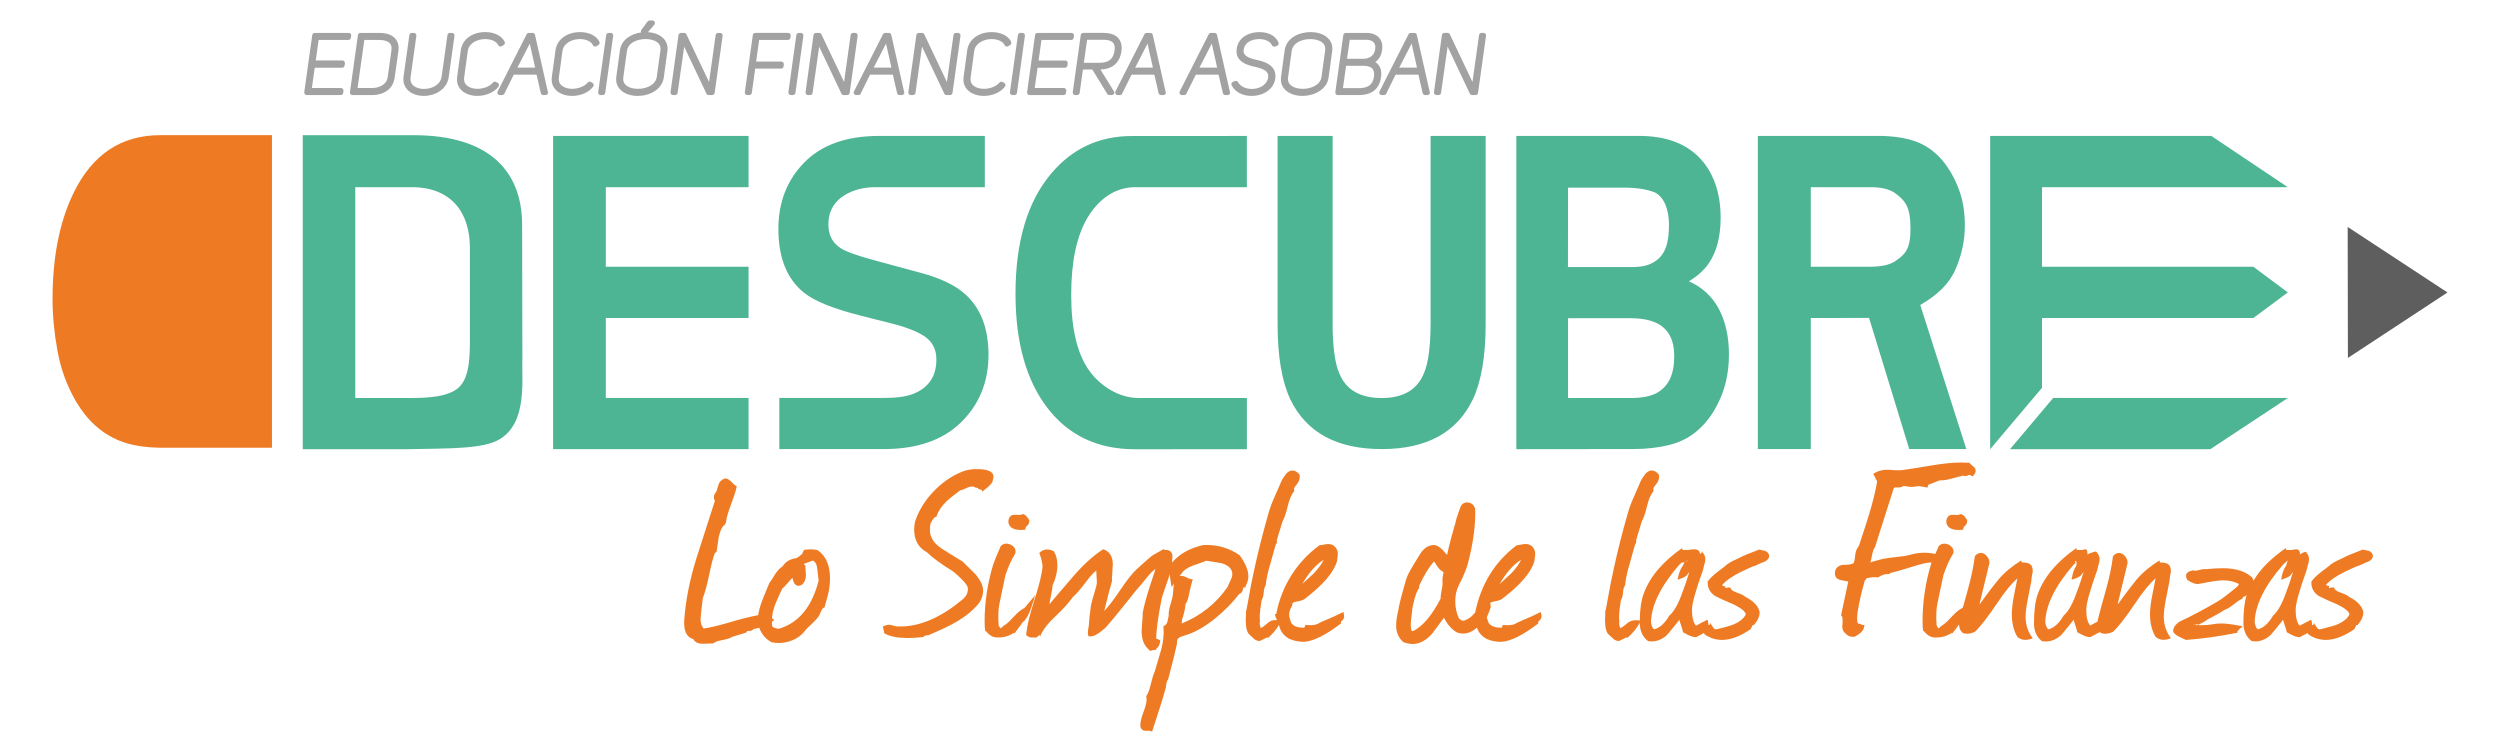 <svg xmlns="http://www.w3.org/2000/svg" width="200" height="60" viewBox="0 0 200 60"><g fill="#A2A2A2"><path d="M27.87 3.196c.098 0 .183-.07.198-.168l.028-.16c.01-.06-.007-.12-.045-.164-.037-.045-.094-.07-.153-.07H25.18c-.1 0-.186.073-.2.172l-.64 4.57c-.007.058.01.116.05.16.036.044.092.07.15.07h2.72c.1 0 .188-.078.2-.18l.017-.163c.006-.057-.012-.114-.05-.156-.038-.043-.092-.067-.15-.067H24.95l.23-1.623h2.188c.1 0 .186-.074.2-.173l.024-.176c.008-.057-.01-.116-.047-.16-.038-.044-.094-.07-.153-.07H25.26l.23-1.643h2.38zM30.376 2.633h-1.542c-.1 0-.186.074-.2.173l-.638 4.57c-.008.058.01.116.048.16s.093.07.15.07h1.545c1.025 0 1.71-.52 1.833-1.392l.3-2.13c.057-.398-.03-.742-.247-.993-.26-.3-.693-.457-1.25-.457zm-.618 4.408h-1.152l.54-3.844h1.205c.39 0 .69.097.842.274.116.133.157.322.123.56l-.298 2.13c-.09.65-.735.88-1.26.88zM36.157 2.633h-.162c-.1 0-.186.074-.2.173l-.464 3.32c-.095.68-.797.988-1.407.988-.394 0-.74-.128-.927-.34-.135-.156-.187-.356-.152-.592l.465-3.32c.007-.058-.01-.116-.05-.16-.037-.044-.093-.07-.15-.07h-.162c-.1 0-.186.075-.2.174l-.464 3.32c-.055.392.042.743.278 1.015.293.34.784.532 1.344.532.882 0 1.847-.512 1.987-1.49l.465-3.32c.008-.06-.01-.117-.048-.16-.04-.044-.095-.07-.153-.07zM39.92 6.762c-.014-.057-.05-.106-.102-.134l-.132-.07c-.085-.047-.193-.025-.254.052-.254.325-.807.496-1.22.496-.4 0-.748-.127-.933-.34-.128-.145-.178-.33-.147-.55l.292-2.14c.083-.623.765-.95 1.394-.95.486 0 .903.194 1.038.483.025.05.07.09.126.107.056.016.116.008.165-.023l.15-.096c.087-.055.118-.166.074-.258-.23-.476-.822-.772-1.543-.772-1.056 0-1.847.584-1.966 1.454l-.29 2.14c-.05.38.042.718.273.983.292.335.782.528 1.344.528.7 0 1.35-.286 1.694-.746.034-.047.047-.108.035-.165zM42.8 2.79c-.02-.092-.1-.157-.197-.157h-.293c-.075 0-.145.042-.18.11l-2.315 4.57c-.032.063-.03.138.008.197.036.06.1.096.17.096h.175c.076 0 .145-.043.18-.112l.752-1.52h1.827l.337 1.476c.02.092.102.157.196.157h.186c.11 0 .2-.09.2-.202 0-.037-.01-.073-.027-.103L42.8 2.79zm-1.407 2.62l.987-1.92.432 1.92h-1.42zM47.95 3.34c-.275-.57-.978-.772-1.543-.772-1.057 0-1.847.584-1.967 1.454l-.293 2.14c-.05.38.044.72.275.983.292.335.784.528 1.347.528.695 0 1.342-.286 1.69-.746.034-.046.048-.106.035-.163-.012-.057-.048-.107-.1-.135l-.126-.072c-.088-.048-.196-.027-.257.052-.255.325-.81.496-1.223.496-.398 0-.747-.127-.932-.34-.127-.145-.177-.33-.148-.55l.29-2.14c.086-.623.765-.95 1.394-.95.487 0 .904.194 1.04.482.022.053.068.092.123.108.056.017.114.008.164-.022l.156-.096c.09-.053.12-.166.075-.258zM48.857 2.633h-.163c-.1 0-.186.074-.2.173l-.638 4.57c-.007.058.01.116.048.16s.094.07.152.07h.16c.1 0 .186-.075.2-.174l.64-4.57c.008-.06-.01-.117-.047-.16-.04-.044-.095-.07-.153-.07zM51.838 2.573l.51-.603c.05-.06.06-.144.028-.215-.033-.07-.104-.116-.182-.116h-.225c-.064 0-.124.03-.162.08l-.497.666c-.045.06-.052.14-.02.21-.794.11-1.58.57-1.697 1.435l-.29 2.116c-.05.374.044.71.274.975.306.35.83.553 1.442.553.934 0 1.95-.506 2.083-1.47l.29-2.117c.05-.37-.044-.704-.272-.966-.277-.32-.738-.513-1.282-.547zm-.8 4.533c-.448 0-.832-.135-1.028-.36-.128-.146-.177-.33-.147-.546l.29-2.114c.097-.702.86-.956 1.487-.96.465 0 .858.133 1.052.356.127.145.173.324.142.548l-.29 2.116c-.09.66-.844.96-1.506.96zM57.612 2.633h-.16c-.1 0-.186.074-.2.173l-.528 3.754-1.81-3.813c-.032-.07-.103-.114-.18-.114h-.254c-.1 0-.186.074-.2.173l-.638 4.57c-.008.058.01.116.048.16s.094.07.15.07h.17c.1 0 .187-.075.2-.174l.525-3.7 1.778 3.757c.033.07.104.114.18.114h.28c.1 0 .185-.074.2-.173l.638-4.57c.01-.058-.007-.116-.047-.16-.037-.042-.093-.067-.15-.067zM64.07 2.633h-.16c-.102 0-.187.074-.202.173l-.637 4.57c-.007.058.01.116.05.16.037.044.093.07.15.07h.162c.1 0 .186-.075.2-.174l.64-4.57c.007-.06-.01-.117-.048-.16-.04-.044-.094-.07-.153-.07zM63.033 3.196c.1 0 .185-.074.2-.174l.022-.16c.007-.058-.01-.117-.05-.16-.037-.044-.093-.07-.15-.07h-2.63c-.102 0-.187.075-.2.174l-.64 4.57c-.01.058.01.116.046.16.04.044.095.07.152.07h.162c.1 0 .185-.075.2-.174l.272-1.943h2.072c.104 0 .19-.08.2-.183l.016-.162c.005-.056-.014-.112-.05-.154-.04-.04-.094-.065-.15-.065H60.49l.243-1.73h2.3zM68.562 2.702c-.037-.044-.093-.07-.15-.07h-.162c-.1 0-.186.075-.2.174l-.525 3.754-1.81-3.812c-.033-.07-.104-.114-.182-.114h-.253c-.1 0-.186.074-.2.173l-.637 4.57c-.007.058.01.116.05.16.037.044.092.07.15.07h.165c.1 0 .186-.075.2-.174l.526-3.7 1.78 3.758c.032.07.103.116.18.116h.28c.1 0 .185-.074.2-.173l.638-4.57c.006-.06-.01-.117-.05-.16zM71.303 2.79c-.02-.092-.102-.157-.196-.157h-.29c-.076 0-.146.042-.18.11l-2.32 4.57c-.032.063-.03.138.008.197.036.06.1.096.172.096h.176c.076 0 .145-.044.18-.112l.75-1.52h1.826l.34 1.476c.02.09.1.156.194.156h.182c.112 0 .202-.09.202-.202 0-.037-.01-.073-.028-.102L71.303 2.79zm-1.41 2.62l.99-1.922.43 1.922h-1.42zM76.638 2.633h-.16c-.1 0-.186.074-.2.173l-.526 3.754-1.81-3.813c-.033-.07-.104-.114-.18-.114h-.253c-.1 0-.186.074-.2.173l-.64 4.57c-.007.058.01.116.05.16.037.044.093.07.15.07h.168c.1 0 .186-.075.2-.174l.523-3.7 1.782 3.758c.032.07.103.115.18.115H76c.1 0 .186-.074.2-.173l.64-4.57c.006-.06-.01-.117-.05-.16-.037-.044-.093-.07-.152-.07zM80.89 3.34c-.276-.57-.978-.772-1.544-.772-1.056 0-1.847.584-1.97 1.454l-.288 2.14c-.05.38.042.72.274.984.293.335.783.527 1.346.527.698 0 1.346-.286 1.69-.746.036-.046.048-.105.036-.163-.012-.057-.048-.106-.1-.134l-.126-.07c-.087-.05-.197-.027-.258.05-.254.325-.808.496-1.225.496-.4 0-.748-.127-.933-.34-.127-.146-.176-.33-.144-.55l.292-2.14c.085-.623.765-.95 1.393-.95.488 0 .905.194 1.037.482.024.052.07.092.126.108.053.017.114.008.164-.022l.155-.096c.087-.053.12-.165.074-.258zM81.794 2.633h-.16c-.102 0-.186.074-.2.173l-.64 4.57c-.007.058.01.116.05.16.037.044.093.07.15.07h.163c.1 0 .186-.075.2-.174l.636-4.57c.007-.06-.01-.117-.05-.16-.037-.044-.09-.07-.15-.07zM85.694 3.196c.1 0 .182-.07.2-.168l.027-.16c.01-.06-.006-.12-.046-.164-.037-.045-.094-.07-.153-.07h-2.718c-.1 0-.186.073-.2.172l-.636 4.57c-.008.058.01.116.047.16.04.044.094.07.152.07h2.718c.102 0 .188-.078.2-.18l.02-.16c.007-.058-.012-.115-.05-.158-.04-.043-.094-.067-.15-.067h-2.328l.23-1.622h2.187c.1 0 .184-.073.2-.172l.024-.176c.01-.058-.008-.117-.046-.16-.038-.045-.094-.07-.152-.07h-2.132l.23-1.644h2.378zM89.716 4.097c.054-.446-.032-.8-.255-1.05-.243-.275-.644-.415-1.188-.415H86.66c-.1 0-.187.074-.2.173l-.64 4.57c-.007.058.01.116.05.16.036.044.092.07.15.07h.154c.1 0 .186-.075.2-.175l.26-1.865h.752l1.193 1.943c.035.06.1.096.17.096h.198c.11 0 .202-.09.202-.202 0-.06-.026-.114-.068-.15l-1.044-1.69c.967-.033 1.546-.537 1.678-1.465zm-1.773.926h-1.235l.26-1.84h1.34c.355 0 .603.08.737.235.12.136.16.35.12.63-.1.683-.465.975-1.222.975zM92.22 2.79c-.02-.092-.102-.157-.196-.157h-.29c-.075 0-.145.042-.18.11l-2.317 4.57c-.032.063-.028.138.008.197.036.06.102.096.17.096h.176c.077 0 .148-.043.18-.112l.754-1.52h1.824l.337 1.476c.022.092.104.157.197.157h.184c.112 0 .202-.09.202-.202 0-.037-.01-.073-.03-.103L92.222 2.79zm-1.406 2.62l.988-1.92.43 1.92h-1.418zM97.363 2.79c-.022-.092-.103-.157-.197-.157h-.29c-.076 0-.146.042-.18.11l-2.316 4.57c-.032.063-.03.138.008.197.036.06.1.096.17.096h.174c.076 0 .146-.043.18-.112l.752-1.52h1.823l.343 1.476c.02.09.1.156.195.156h.183c.11 0 .202-.09.202-.202 0-.037-.012-.073-.03-.103l-1.017-4.51zm-1.41 2.62l.99-1.922.428 1.922h-1.418zM100.77 2.568c-.978 0-1.695.502-1.825 1.276-.213 1.147.993 1.403 1.445 1.5.89.2 1.154.44 1.05.943-.17.61-.805.828-1.296.828-.502 0-.91-.202-1.096-.54-.048-.093-.158-.13-.252-.093l-.163.066c-.053.02-.092.064-.113.117-.02.053-.014.112.012.163.277.53.868.844 1.58.844.97 0 1.732-.52 1.895-1.29.07-.34.026-.638-.136-.884-.29-.445-.902-.615-1.336-.705-.518-.106-.847-.263-.978-.466-.072-.11-.09-.242-.052-.406.15-.736.987-.794 1.24-.794.382 0 .846.128 1.006.487.04.096.152.143.252.108l.16-.057c.053-.02.096-.06.117-.11.02-.052.02-.11-.002-.162-.238-.53-.772-.822-1.508-.822zM104.853 2.568c-.935 0-1.94.453-2.08 1.464l-.29 2.114c-.05.373.044.71.273.974.306.35.832.553 1.442.553.935 0 1.953-.505 2.088-1.47l.29-2.117c.05-.37-.045-.704-.273-.966-.307-.35-.835-.552-1.45-.552zm-.634 4.538c-.447 0-.833-.135-1.03-.36-.126-.145-.175-.33-.145-.545l.29-2.113c.097-.702.86-.956 1.484-.96.464 0 .856.133 1.052.356.126.145.172.324.142.55l-.29 2.113c-.09.66-.844.96-1.505.96zM110.025 4.96c.318-.223.483-.532.546-.99.056-.375-.025-.7-.232-.94-.222-.257-.58-.397-1.006-.397h-1.668c-.1 0-.187.074-.2.173l-.64 4.57c-.01.058.008.116.046.16s.094.07.15.07h1.67c1.04 0 1.64-.467 1.785-1.39.093-.582-.06-1.003-.45-1.255zm-1.31 2.092h-1.28l.252-1.79h1.353c.368 0 .622.08.76.24.118.14.157.357.113.65-.082.605-.46.9-1.198.9zm.6-3.868c.26 0 .468.076.588.214.108.126.147.302.115.525-.1.68-.655.782-.976.782h-1.278l.215-1.52h1.335zM113.346 2.79c-.022-.092-.102-.157-.196-.157h-.29c-.077 0-.146.042-.18.11l-2.318 4.57c-.032.063-.03.138.008.197.036.06.1.096.172.096h.176c.076 0 .146-.044.18-.112l.75-1.52h1.827l.338 1.476c.02.092.103.157.196.157h.185c.11 0 .2-.09.2-.202 0-.037-.01-.073-.027-.103l-1.022-4.512zm-1.408 2.62l.99-1.92.432 1.92h-1.422zM118.837 2.702c-.038-.044-.095-.07-.15-.07h-.164c-.1 0-.186.075-.2.174l-.525 3.753-1.81-3.813c-.034-.07-.103-.114-.18-.114h-.255c-.1 0-.186.074-.2.173l-.637 4.57c-.008.058.01.116.05.16.036.044.093.07.15.07h.17c.1 0 .183-.075.198-.174l.525-3.7 1.776 3.758c.033.07.104.115.183.115h.276c.1 0 .186-.074.2-.173l.638-4.57c.01-.058-.008-.116-.047-.16z"/></g><path fill="#EE7B23" d="M5.863 15.48c-1.11 2.307-1.66 5.124-1.66 8.447 0 1.312.13 2.694.395 4.14.26 1.45.754 2.795 1.476 4.04.902 1.535 2.078 2.595 3.534 3.17.854.34 1.92.52 3.21.542h8.94V10.813h-8.94c-3.135 0-5.453 1.555-6.955 4.666z"/><path fill="#4EB594" d="M114.445 25.893c0 1.675-.17 3.127-.505 3.9-.523 1.366-1.658 2.048-3.405 2.048-1.758 0-2.9-.68-3.42-2.048-.338-.77-.505-2.224-.505-3.9V10.876h-4.403v15.03c0 2.592.34 4.61 1.024 6.054 1.284 2.645 3.72 3.967 7.305 3.967 3.584 0 6.014-1.322 7.288-3.968.682-1.445 1.028-3.463 1.028-6.056v-15.03h-4.405v15.02zM135.112 22.508c.697-.43 1.225-.906 1.58-1.426.64-.927.96-2.153.96-3.683 0-1.482-.318-2.755-.952-3.815-1.053-1.733-2.845-2.666-5.373-2.71h-10.02v25.06l9.343-.01c1.05 0 2.03-.11 2.93-.337.898-.224 1.682-.644 2.344-1.256.584-.53 1.075-1.19 1.467-1.966.616-1.177.924-2.508.924-3.99 0-1.435-.27-2.657-.806-3.663-.542-1.006-1.338-1.74-2.396-2.205zm-9.67-7.496h4.51c.992 0 1.81.13 2.45.39.74.375 1.115 1.395 1.115 2.558 0 1.052-.118 2.232-1.01 2.876-.565.41-1.13.53-2.03.53h-5.04l.006-6.354zm7.135 16.404c-.5.282-1.203.425-2.102.425h-5.032v-6.384h5.1c.89.013 1.584.17 2.076.433.877.47 1.32 1.333 1.32 2.59 0 1.487-.454 2.41-1.363 2.936zM44.248 35.928h15.637v-4.094h-11.42V25.44h11.42v-4.1h-11.42v-6.365h11.42v-4.1H44.248"/><path fill="#5E5E5E" d="M187.814 18.155l.018 10.48 7.966-5.237"/><path fill="#4EB594" d="M156.44 21.547c.5-1.15.748-2.314.748-3.503 0-.985-.13-1.86-.386-2.63-.254-.768-.604-1.47-1.043-2.102-.53-.77-1.177-1.354-1.942-1.75-.764-.395-1.853-.653-3.268-.688h-9.92v25.053h4.235V25.44l4.662-.005 3.214 10.492h4.567l-3.687-11.53c1.363-.777 2.324-1.7 2.82-2.85zm-4.832-.648c-.464.308-1.135.44-2.06.44h-4.685v-6.365h4.78c.89 0 1.56.17 2.005.506.792.597 1.19 1.087 1.19 2.824 0 1.61-.408 2.048-1.23 2.595zM73.654 21.825l-3.632-.982c-1.403-.374-2.317-.702-2.75-.98-.67-.417-1.002-1.053-1.002-1.9 0-.92.337-1.638 1.016-2.155.683-.515 1.603-.834 2.743-.834h8.758v-4.1H70.31c-2.638 0-4.633.747-5.995 2.152-1.364 1.405-2.045 3.17-2.045 5.29 0 2.327.696 4.037 2.09 5.13.822.655 2.332 1.258 4.536 1.817l2.24.565c1.31.322 2.267.69 2.868 1.11.605.427.907 1.033.907 1.814 0 1.344-.614 2.262-1.846 2.755-.65.255-1.468.33-2.51.33h-8.21v4.09H70.7c2.663 0 4.73-.716 6.186-2.144 1.46-1.432 2.194-3.233 2.194-5.398 0-2.112-.618-3.727-1.852-4.838-.793-.722-1.986-1.295-3.574-1.722zM33.07 10.814h-8.85v25.124l8.33-.002c3.444-.067 6.124-.007 7.44-.806 2.233-1.358 1.73-4.772 1.8-6.496 0 0-.02-9.304-.02-10.64.002-4.098-2.404-7.18-8.7-7.18zm4.522 16.114c0 1.484 0 3.132-.81 3.99-.81.856-2.662.92-3.85.92h-4.51V14.974h4.51c3.21 0 4.66 2.078 4.66 4.842v7.11zM84.135 13.835c-1.93 2.26-2.895 5.484-2.895 9.665 0 3.865.848 6.908 2.546 9.125 1.698 2.21 4.03 3.315 7 3.315 2.395 0 8.965-.004 8.965-.004v-4.098h-8.695c-1.454 0-2.997-.886-3.943-2.223-.944-1.338-1.417-3.347-1.417-6.034 0-2.683.45-4.758 1.342-6.228.898-1.466 2.213-2.376 3.762-2.376h8.95v-4.1s-5.734.005-9.204.005c-2.593 0-4.732.986-6.41 2.955zM163.362 31.023V25.44h16.908l2.756-2.046-2.756-2.054h-16.908v-6.365h19.664l-6.12-4.1h-17.693v25.062"/><path fill="#4EB594" d="M160.798 35.937h16.024l6.21-4.1h-18.778"/><g fill="#EE7B23"><path d="M65.45 44.038l-.034-.017c-.236-.076-.54-.095-1.013-.047l-.055.005-.033.045c-.082.11-.126.203-.134.282-.356.332-.514.362-.57.367l-.026-.005-.025.006c-.43.09-.753.307-.96.642-.21.126-.412.34-.605.64-.18.315-.334.55-.446.683l-.218.525c-.154.388-.278.697-.374.93-.152.402-.244.768-.308 1.123-.628.112-1.408.308-2.366.595-.84.248-1.508.404-1.99.467-.204-.217-.28-.55-.23-.99.066-.657.127-1.183.166-1.452.168-.416.336-1.032.5-1.832.173-.834.316-1.39.45-1.743l.145-.12.178-1.19c.108-.464.24-.772.398-.903l.1-.08v-.017c0-.065.108-.153.084-.245.048-.333.19-.79.4-1.357.23-.613.377-1.058.437-1.36l.02-.082-.07-.046c-.114-.075-.148-.104-.15-.104l-.023-.033c-.384-.405-.56-.452-.66-.452l-.037.005c-.27.082-.45.254-.52.494-.093.295-.146.466-.168.545-.137.16-.207.32-.207.476 0 .1.03.186.09.256-.66 2.048-1.153 3.59-1.485 4.624-.524 1.694-.85 3.32-.965 4.833-.077.925.164 1.47.716 1.625.1.18.307.368.743.368.262 0 .536-.008.815-.023l.04-.003.03-.024c.088-.07.28-.17.71-.247.373-.07.634-.155.795-.262.853-.25 1.015-.307 1.063-.325l.043-.018.02-.042c.038-.075.073-.08.065-.082l.268-.002c.063-.014.152-.053.235-.156.135-.01.287-.05.447-.1.207.546.542.938 1.003 1.164l.033.01c.18.034.365.05.552.05.06 0 .118 0 .183-.005.88-.09 1.556-.468 1.994-1.102.48-.437.8-.764.964-.986.024-.023.064-.062.226-.457.06-.146.135-.24.22-.28l.052-.025.016-.054c.214-.74.33-1.208.363-1.475.04-.278.058-.538.058-.79 0-1.03-.32-1.777-.95-2.222zm-3.688 5.43c.018-.29.07-.584.177-.89.012-.065.1-.338.634-1.476.11-.09.285-.272.52-.547.128-.157.23-.258.31-.324.046.266.16.633.47.633l.044-.003c.084-.016.173-.05.257-.1l.025-.02c.184-.187.277-.43.277-.73-.017-.308-.032-.54-.044-.704l-.003-.04-.13-.154.743-.27c.18.103.287.28.324.536.04.314.084.67.125 1.065-.526 2.094-1.597 3.392-3.185 3.857-.258-.023-.438-.088-.523-.187-.02-.12-.026-.25-.03-.385.015-.01.028-.015.043-.024l.158-.096-.193-.14zM74.836 41.356l.068-.014.024-.065c.15-.414.414-.803.78-1.155.188-.187.567-.493 1.1-.888.13-.023.306-.09.538-.203.273-.132.437-.102.525-.102.055 0 .106.072.154.072h.002c.22 0 .36.257.503.162l.052.17.147-.124c.354-.262.573-.483.667-.662l.015-.062c0-.023.014-.084.03-.15.024-.088.037-.155.037-.2 0-.605-1.015-.605-1.348-.605-.435 0-.826.067-1.16.204-.863.356-1.638.895-2.304 1.602-.675.707-1.166 1.508-1.463 2.394-.047.217-.07.425-.07.62 0 .854.34 1.47 1.013 1.825.47.454 1.184.978 2.11 1.546.863.72 1.108 1.09 1.16 1.26.066.375-.083.708-.457 1.016-1.703 1.405-3.35 2.118-4.895 2.118l-.244-.003c-.08.01-.188-.005-.323-.05-.17-.057-.29-.083-.376-.083-.116 0-.246.032-.398.1l-.094.04.12.55.05.027c.43.23 1.046.346 1.83.346.325 0 .708-.022 1.17-.07l.037-.003.03-.023c.12-.096.242-.133.365-.125l.033.003.03-.013c1.02-.437 1.76-.792 2.2-1.056.798-.46 1.428-.985 1.88-1.575.184-.313.277-.62.277-.915 0-.395-.2-.834-.605-1.315-.044-.042-.378-.375-1.027-1.02-.91-.55-1.44-.88-1.72-1.07-.61-.41-.906-.892-.906-1.468 0-.162.02-.344.053-.513.22-.456.355-.516.39-.524zM81.655 42.396c.083 0 .173-.004.27-.012l.09-.008.02-.088c.026-.106.046-.146.04-.147l.08-.054c.142-.143.206-.294.19-.45l-.02-.053c-.152-.25-.29-.39-.435-.444l-.043-.017-.043.016c-.103.036-.184.056-.235.056-.313-.013-.464-.018-.577.008-.147.056-.323.196-.322.567.035.287.234.626.985.626zM82.818 47.618l-.872 1.028c-.243.112-.52.34-.824.673-.3.326-.526.54-.688.65-.046.02-.118.065-.268.204-.06.057-.1.085-.123.1-.092-.12-.132-.198-.15-.24-.054-.705-.03-1.298.067-1.76l.474-2.258c.236-.693.475-1.228.728-1.63.057-.08.086-.17.086-.268 0-.173-.08-.32-.245-.454-.326-.24-.717-.23-.934.02l-.02.03c-.328.744-.522 1.22-.595 1.458-.454 1.49-.685 3.024-.685 4.557 0 .257.016.527.047.802l.004.033.02-.122c.348.46.664.557.97.557h.037c.29 0 .708-.02 1.28-.372l.034.043c.322-.43.523-.68.65-.89.295-.206.56-.704.833-1.603l.175-.56zm-2.972 3.552v.004-.004z"/><path d="M99.184 44.438l-.03-.03c-.785-.54-1.673-.812-2.64-.812-.078 0-.155.002-.255.008-1.11.25-1.94.734-2.503 1.412.03-.256.05-.507.03-.733l-.005.072c-.13-.378-.398-.355-.6-.355h-.033l-.03-.085c-.49.284-.816.436-1 .576-.118.102-.48.405-1.162 1.025-.342.312-.808.893-1.383 1.755-.478.712-.884 1.238-1.234 1.61.257-1.067.46-1.845.616-2.365l.007-.025-.002-.025c-.013-.153-.006-.37.023-.634.027-.352.042-.577.042-.683 0-.61-.24-1.01-.712-1.19l-.06-.024-.053.037c-.795.53-1.59 1.26-2.363 2.164-.848.98-1.456 1.69-1.88 2.204.014-.162.047-.354.1-.576.09-.412.138-.71.142-.907.26-.575.393-1.122.393-1.623 0-.46-.095-.836-.282-1.117l-.02-.03-.033-.015c-.41-.182-.768-.144-1.05.105l-.066.058.032.08c.127.33.206.672.233.995-.044.577-.263 1.48-.65 2.683-.367 1.13-.588 2.05-.66 2.735l-.007.072.06.057c.122.087.256.146.398.146h.328c.05 0 .09-.03.245-.18.01-.01.02-.024.026-.03l.063.107.103-.213c.208-.42.588-.887 1.128-1.386.622-.588 1.087-1.104 1.386-1.535.244-.202.583-.592 1.035-1.19.32-.433.602-.748.843-.94.002.047.003.095.003.142 0 .062.004.19.02.38.014.187.024.336.024.44-.018.193-.052.354-.106.497-.213.706-.332 1.142-.376 1.378-.103.774-.15 1.23-.15 1.435 0 .066-.05.345-.065.437-.034.195-.033.35.003.474l.02.074.078.014c.268.047.647-.138 1.147-.572.132-.102.374-.37.785-.872.774-.946 1.385-1.704 1.81-2.244.197-.212.484-.554.902-1.078.173-.228.385-.435.63-.615.004 0 .006-.002.01-.003-.115.37-.276.863-.478 1.46-.253.798-.435 1.472-.544 2.03 0 .18-.014.437-.04.74-.03.32-.046.584-.046.767 0 .632.19 1.118.568 1.447l.057.05.07.06c.364-.14.428-.074.415-.074h.038l.03-.11c.164-.107.26-.315.297-.544l.015-.118-.09-.05c-.092-.04-.166-.072-.232-.087-.01-.585.13-1.637.418-3.127.018-.117.134-.52.584-1.774.03-.093.04-.174.064-.264.024.182.057.412.107.724l.05.317.178-.268c.005-.01.01-.018.017-.025-.012.057-.02.117-.026.18-.067.725-.067.764-.066.764-.017.127-.087.406-.192.76-.106.34-.152.627-.138.88-.042.172-.077.334-.104.48-.05.167-.125.27-.233.31l-.086.034.008.093c.044.577-.02 1.188-.19 1.81l-.515 1.75c-.092.173-.196.504-.318 1.014-.097.42-.208.72-.33.897l-.03.042.01.05c.013.08.02.16.02.24 0 .212-.085.547-.252.994-.182.47-.266.852-.25 1.132l.006.033c.095.283.275.327.424.324.275 0 .36.007.388.012l.12.063.047-.14c.5-1.503.852-2.638 1.052-3.392.053-.468.13-.593.162-.625l.023-.023.008-.03c.33-1.23.565-2.18.702-2.823l.004-.02v-.02c-.033-.284.078-.392.167-.45.07-.05.25-.12.527-.203.72-.21 1.52-.667 2.382-1.356.77-.638 1.39-1.27 1.895-1.933.17-.055.237-.168.265-.257.03-.093.052-.146.072-.27.005-.028.007.002.075.002h.073l.036-.11c.143-.253.214-.54.214-.803 0-.45-.222-1.006-.68-1.65zm-3.732.802c.716-.243.96-.337 1.054-.382.39.057.792.123 1.188.188.6.174.892.47.892.904 0 .125-.054.297-.162.512-.118.24-.178.38-.2.466-.917 1.34-2.158 2.333-3.69 2.954.02-.12.027-.218.022-.288.18-.535.272-.948.28-1.26.136-.17.235-.466.304-.89.12-.53.197-.84.237-.947l.05-.133-.138-.033c-.137-.03-.207-.06-.23-.072-.294-.167-.522-.224-.7-.175.16-.174.217-.257.242-.308.163-.206.45-.386.85-.535zM107.465 48.956l-.14.072c-.916.468-1.554.66-1.934.894-.39.153-.697.078-.913.078h-.042l-.088.22c-.486-.01-.83-.083-1.05-.382-.133-.37-.16-.492-.162-.572-.024-.25.052-.506.227-.8l.02-.025-.002-.033c-.01-.11.014-.217.225-.256.41-.073.663-.15.775-.24 1.475-1.135 2.317-2.113 2.582-3.02.013-.176.034-.35.066-.553 0-.268-.092-.483-.274-.64-.18-.154-.418-.21-.682-.158-.28.042-.452.072-.508.085l-.047.022c-1.752 1.31-2.965 3.15-3.42 5.47l-.097.015v.018c0 .168.125.317.144.457-.242-.008-.4.02-.54.1-.058.025-.132.092-.446.347-.11.094-.206.158-.303.19-.104-.298-.084-.45-.064-.518l.013-.03-.006-.033c-.038-.16-.044-.575.13-1.648.088-.126.144-.33.17-.62.024-.323.09-.47.14-.535l.02-.028.005-.036c.038-.443.152-.986.34-1.613.29-1.026.42-1.48.453-1.61.113-.13.114-.256.084-.352.213-.704.37-1.214.458-1.504.137-.227.277-.64.43-1.26.12-.51.282-.89.477-1.13l.04-.05-.017-.062c-.032-.116.016-.24.148-.384.24-.274.34-.553.292-.828l-.006-.033-.02-.027c-.358-.42-.77-.384-1.07-.015-.23.304-.37.545-.424.715-.02.032-.102.222-.443 1.013-.242.53-.416.994-.53 1.417-.452 1.583-.836 3.1-1.14 4.507-.157.688-.32 1.532-.502 2.583-.1.597-.14.686-.14.69l-.012.043c-.015.27-.023.518-.023.73 0 .465.062.8.197 1.03.04.057.207.22.517.496.136.084.262.126.374.126.075 0 .18-.08.346-.148.147-.063.236-.128.285-.128h.048l.035.02c.344-.306.62-.634.86-1.024.03.125.06.25.1.336.13.317.368.58.723.775.364.153.74.235 1.115.235h.104c.73-.062 1.666-.528 2.862-1.424l.06-.044-.012-.074c-.01-.07.01-.082.052-.112l.062-.063c.096-.092.146-.205.146-.326 0-.054-.01-.115-.026-.187l-.04-.157zm-3.28-2.238c.49-.867 1.056-1.512 1.683-1.92.004.002.008.006.012.01-.136.3-.395.656-.765 1.052l-.41.377c-.177.16-.353.325-.52.48zM123.256 48.958l-.138.07c-.906.462-1.545.655-1.932.894-.39.153-.697.078-.916.078h-.042l-.087.22c-.484-.01-.83-.083-1.05-.383-.093-.26-.13-.37-.148-.465v.018c.12-.284.27-.645.31-.79l.005-.03c0-.103-.016-.214-.04-.33.034-.04.086-.072.18-.09.615-.11.738-.21.775-.242 1.478-1.135 2.32-2.114 2.58-3.017.014-.17.036-.348.066-.555 0-.27-.092-.484-.272-.642-.183-.153-.42-.21-.68-.157-.28.043-.45.073-.51.086l-.048.022c-1.722 1.29-2.827 3.09-3.294 5.347l-.13.154c-.198.213-.396.357-.607.44-.223.14-.412.048-.565-.126-.193-.404-.292-.862-.292-1.36 0-.487.098-.923.29-1.297.35-.673.587-1.238.71-1.68.438-1.663.638-3.148.593-4.416l-.008-.04c-.117-.31-.346-.474-.66-.474-.208 0-.375.105-.49.32-.36.965-.397 1.173-.4 1.24-.32 1.083-.55 1.97-.69 2.644l-.006-.01c-.426-.528-.765-.786-1.037-.786-.44 0-.815.24-1.113.715l-.546.897c-.31.498-.506.89-.58 1.164-.362 1.235-.577 2.087-.635 2.518-.106.43-.158.803-.158 1.145 0 .542.19.984.564 1.317l.04.023c.25.09.492.137.72.137.55 0 1.074-.278 1.566-.836.308-.425.62-.848.94-1.27.254.536.596.93 1.033 1.182.53.198 1.04.085 1.568-.35l.037-.034c.016.047.03.096.048.136.125.317.364.575.722.77.36.154.736.232 1.114.232.032 0 .064 0 .103-.002.734-.062 1.67-.528 2.862-1.425l.057-.043-.01-.072c-.008-.073.016-.088.054-.115l.063-.063c.097-.092.148-.205.148-.327 0-.06-.008-.123-.025-.19l-.04-.15zm-3.282-2.237c.49-.866 1.056-1.512 1.687-1.924.005.004.01.007.012.01-.134.302-.393.657-.765 1.054l-.933.86zm-4.57-.187c0 .246-.012.342-.02.38-.102.532-.143.826-.135.98-.7 1.347-1.44 2.217-2.196 2.59-.096-.004-.13-.02-.135-.02-.04-.158-.06-.326-.06-.513 0-.112.04-.54.148-1.393.21-.985.386-1.346.495-1.476l.025-.028.024-.236c.373-.8.764-1.436 1.162-1.898.05.045.096.106.14.186l.11.172c.146.23.323.396.526.49-.108.494-.105.674-.085.767zM141.196 44.066l-.032-.007c-.018-.004-.07-.016-.16-.034l-.277-.06-.034.014c-.793.3-1.306.516-1.516.635-.455.2-.776.37-1 .528-.093.095-.358.304-.793.623-.348.273-.592.51-.746.728l-.02.03-.003.037c-.018.466.178.84.594 1.12.48.24.83.4 1.1.507 1.026.424 1.31.75 1.358.958-.166.335-.482.597-.968.802-.13.06-.47.174-1.332.386-.136.03-.23-.002-.307-.124-.102-.153-.183-.276-.246-.374-.003-.056-.005.106-.016.048l-.02.116h-.105c-.005 0-.014-.215-.02-.215l-.045-.194-.117.028c-.05.035-.075.042-.112.077-.067.033-.148.06-.25.117-.258.147-.387.208-.452.238-.212-.235-.32-.66-.32-1.254 0-.508.293-1.568.873-3.168.013-.073.048-.217.102-.42.062-.18.095-.333.095-.456 0-.205-.074-.39-.226-.567l-.054-.064.11.028c-.203.072-.256.15-.256.25v-.04c0-.625-.774-.358-1.01-.358h-.388l-.032-.157c-1.53 1.077-2.567 2.25-3.082 3.665-.193.51-.294 1.208-.308 2.148l-.064-.028c-.313-.03-.553-.005-.72.09-.05.02-.143.073-.465.34-.114.095-.22.155-.318.187-.103-.3-.09-.452-.068-.517l.01-.034-.01-.034c-.055-.223-.013-.777.126-1.646.095-.13.15-.333.17-.622.023-.318.09-.466.143-.533l.022-.03.004-.036c.04-.457.153-1 .34-1.613.264-.938.413-1.475.45-1.61.115-.13.115-.256.086-.35l.453-1.505c.137-.225.278-.637.432-1.26.126-.517.286-.896.48-1.13l.04-.05-.018-.063c-.032-.115.016-.24.147-.385.25-.283.344-.554.292-.83l-.027-.057c-.36-.422-.768-.383-1.068-.015-.23.312-.374.552-.428.72-.012.022-.09.2-.236.538l-.203.47c-.235.516-.414.992-.53 1.417-.45 1.564-.83 3.08-1.137 4.506-.148.64-.31 1.46-.505 2.584-.1.583-.137.677-.14.686l-.015.05c-.014.277-.02.52-.02.73 0 .464.06.798.193 1.027.016.024.053.08.52.498.135.084.26.127.37.127.078 0 .188-.082.346-.148.148-.064.24-.13.29-.13h.05l.034.02c.393-.35.71-.728.972-1.198.006.62.22 1.114.634 1.438l.026.027.032.008c.087.013.173.02.26.02.418 0 .82-.16 1.203-.488.09-.088.356-.417.947-1.148l.017-.03c.012-.025.026-.053.043-.08.026.112.066.24.12.382.122.334.156.496.166.563l.01.06.05.03c.452.268.778.382.993.367l.05-.016c.25-.14.436-.24.593-.32l.012.047.01.043.037.026c.352.26.763.407 1.224.438.05.003.1.004.148.004.688 0 1.45-.28 2.285-.85.04-.042.085-.163.125-.236.022-.036.04-.108.048-.108h.06l.036.015c.31-.37.466-.7.463-1.06-.112-.482-.503-.882-1.16-1.218-.11-.112-.32-.21-.64-.318-.366-.118-.476-.265-.51-.324L138.43 47h-.23c-.03 0-.06.04-.09.046-.027-.014-.052-.003-.073-.008-.01-.004-.015.002-.018 0l.024-.11-.23-.06c-.01-.014-.02-.023-.034-.032.02-.035.03-.06.036-.082.308-.343.795-.675 1.487-1.015.765-.365.917-.42.932-.426l.035-.005c.1-.03.232-.086.463-.195.195-.093.34-.152.456-.187.234-.127.35-.27.348-.45-.02-.196-.136-.334-.342-.412zm-7.64 5.178l-.026.03c-.34.583-.735.942-1.18 1.07-.167-.062-.24-.35-.27-.565.026-1.36.788-2.907 2.258-4.592.115-.116.172-.162.198-.18l.173-.025c.056-.07.29-.124.29-.167v.022c0 .052-.15.067-.15.067l-.09.048c-.045.15-.12.28-.12.287-.168.22-.31.53-.388.928l-.05.21.2-.067c.34-.112.52-.224.59-.357.058-.072.11-.14.16-.207-.247.795-.427 1.326-.54 1.588-.315.923-.67 1.565-1.057 1.91zM157.373 41.634l-.017-.05c-.147-.245-.29-.39-.433-.444l-.043-.016-.044.016c-.104.037-.186.057-.236.057-.148-.006-.267-.01-.355-.01-.128 0-.175.007-.22.018-.145.054-.32.194-.32.566.033.287.23.627.98.627.083 0 .173-.004.27-.012l.087-.008.022-.085c.03-.113.05-.15.046-.15h-.002l.075-.055c.145-.146.21-.298.19-.453z"/><path d="M162.05 49.316c0-.345.06-.814.175-1.397.086-.464.18-.937.285-1.444 0-.067.01-.202.05-.46.04-.233.06-.207.06-.313 0-.58-.293-.703-.847-.703h-.036l-.03-.167c-.636.4-1.256.858-1.844 1.547-.217.263-.69.854-1.438 1.892-.022.023-.043.024-.063.047l.782-3.226c.038-.18-.02-.378-.165-.563-.184-.24-.375-.294-.504-.294-.186 0-.344.08-.47.244l-.02.027-.005.034c-.083.708-.254 1.53-.52 2.514-.146.52-.29 1.042-.422 1.525l-.057.066c-.244.112-.515.333-.825.674-.287.316-.52.535-.687.65-.06.025-.133.082-.265.203-.064.06-.105.086-.128.1-.103-.134-.137-.21-.144-.222-.058-.707-.037-1.306.062-1.777l.477-2.257c.228-.67.474-1.222.72-1.625.063-.08.095-.17.095-.27 0-.17-.08-.317-.245-.454-.312-.236-.714-.23-.935.017l-.02.032c-.1.227-.185.423-.26.604-.642-.152-1.317-.14-2.04.07-.257.073-.676.138-1.246.193-.58.06-1.01.137-1.308.237-.068-.004-.196.067-.42.107-.076.01-.14.073-.19.073h-.005c.043 0 .095-.382.154-.625.054-.27.13-.493.23-.61l1.493-4.686c.062-.084.122-.09.162-.09.017 0 .034.01.077.01h.13c.168 0 .307-.047.413-.12.214-.006.523.138.944.046.422-.092.746.074.97.074h.026l.024-.205c.48-.172.826-.36 1.034-.374.244.03.57-.055.96-.16.275-.07.648-.184.83-.213.087.062.185.028.292.028.037 0 .075-.075.092-.075h.132c.06 0 .1.058.142.068l.068.044.05-.035c.142-.138.214-.277.214-.43 0-.135-.074-.25-.22-.355-.197-.164-.232-.204-.234-.206l-.032-.057-.066-.006c-.186-.014-.39-.02-.64-.02-.627 0-1.384.074-2.252.22-1.293.215-2.026.334-2.215.352-.217.053-.61.06-1.14.02-.513-.05-.944.04-1.297.256l-.1.062.315.59c-.112.696-.315 1.536-.62 2.566-.158.53-.443 1.41-.846 2.613-.167.196-.266.448-.295.753-.03.37-.083.543-.124.622-.156.09-.456.136-.916.14-.396.088-.597.336-.58.72.016.185.113.42.495.497.19.04.383.076.575.104l-.563 2.64-.016.067.048.048c.05.05.074.146.074.28l.002.266c-.066.38-.002.654.177.804.185.215.396.324.63.324.06 0 .122-.008.184-.02l.035-.016c.47-.284.714-.472.728-1.012v.1h-.127c-.146 0-.278-.18-.383-.09-.002 0-.014-.11-.058-.105-.016-.102-.022-.267-.022-.386 0-.47.2-1.48.598-2.942l.176-.22c.386-.082.652-.106.845-.065l.052.007.044-.03c.25-.165.498-.247.76-.247l.077.002.147-.094c1.435-.346 2.514-.83 3.234-.83h.003c-.006 0-.016.1-.02.116-.453 1.495-.683 3.057-.683 4.585 0 .264.016.548.046.817l.004.04.02-.117c.348.46.663.56.965.56h.036c.294 0 .712-.02 1.28-.372l.033.043c.24-.317.406-.518.537-.718.004.28.096.52.29.67l.04.03c.285.09.55.06.896-.086l.036-.02c.44-.41 1.024-1.16 1.788-2.297.592-.89 1.137-1.556 1.62-1.986l-.254 1.257c-.13.65-.196 1.196-.196 1.62 0 .692.146 1.295.433 1.79l.03.034c.18.15.39.226.622.226.133 0 .278-.024.432-.073l.162-.052-.098-.14c-.317-.453-.478-.995-.478-1.61zm-7.175 1.854v.004-.004zM173.104 49.316c0-.34.058-.81.172-1.396.088-.463.18-.936.285-1.444 0-.088.02-.238.055-.458.036-.21.056-.196.056-.315 0-.573-.3-.703-.845-.703h-.036l-.03-.167c-.638.4-1.258.86-1.846 1.548-.222.272-.708.882-1.435 1.892-.023.023-.045.025-.065.047l.78-3.226c.038-.177-.02-.375-.164-.565-.298-.386-.718-.374-.974-.05l-.022.026-.004.034c-.085.72-.26 1.566-.518 2.513-.284 1.006-.513 1.846-.68 2.495-.016.064-.02.12-.03.18-.042.022-.078.04-.13.07-.257.147-.388.215-.452.245-.213-.235-.32-.655-.32-1.25 0-.506.29-1.564.87-3.17.012-.066.047-.205.106-.42.062-.185.093-.333.093-.45 0-.21-.075-.395-.23-.568l-.055-.062-.16.027c-.202.07-.525.15-.525.248v-.04c0-.625-.232-.358-.467-.358h-.392l-.03-.157c-1.522 1.072-2.56 2.245-3.082 3.665-.205.547-.31 1.31-.31 2.356 0 .637.214 1.103.637 1.43l.025.01.032-.002c.087.013.173.017.258.017.42 0 .823-.165 1.205-.493.083-.084.34-.396.947-1.15l.017-.027c.01-.026.025-.054.042-.083.027.112.065.24.117.383.12.33.158.487.168.562l.008.06.053.03c.46.272.774.383.99.368l.05-.016c.39-.22.617-.334.734-.39.024.024.042.053.07.075l.036.018c.27.09.555.056.896-.09l.036-.022c.443-.412 1.028-1.163 1.788-2.297.594-.89 1.137-1.554 1.62-1.984l-.247 1.254c-.134.652-.202 1.197-.202 1.62 0 .69.146 1.292.432 1.79l.03.035c.187.15.396.225.625.225.132 0 .272-.023.43-.073l.16-.05-.096-.14c-.315-.46-.476-1-.476-1.61zm-8.007-.072l-.025.03c-.34.583-.736.943-1.18 1.07-.164-.062-.238-.35-.27-.565.03-1.364.793-2.91 2.26-4.593.118-.122.182-.168.2-.18l-.102-.023c.058-.07.02-.124.02-.166v.02c0 .057.123.073.114.095l.013.16c-.023.078-.01.133-.02.164-.166.22-.27.518-.345.913l-.032.21.207-.068c.338-.112.523-.224.593-.358.06-.07.113-.14.163-.207-.247.8-.427 1.33-.54 1.588-.312.92-.667 1.56-1.056 1.91zM189.49 44.066l-.03-.007-.144-.03-.296-.062-.033.013c-.812.31-1.31.52-1.512.636-.454.2-.775.367-1 .527-.12.12-.51.413-.796.624-.358.28-.602.52-.747.73l-.02.028-.002.036c-.018.465.177.84.592 1.12.48.238.83.4 1.102.507 1.02.42 1.31.75 1.36.96-.17.334-.486.596-.972.8-.182.083-.63.213-1.33.386-.136.03-.23-.004-.306-.123-.087-.13-.175-.262-.247-.373-.005-.056-.008.105-.017.05l-.015.113h-.106c-.006 0-.014-.215-.02-.215l-.044-.195-.12.028c-.05.035-.076.043-.113.078-.067.033-.147.06-.25.117-.257.148-.388.208-.452.238-.213-.234-.32-.658-.32-1.253 0-.51.292-1.57.873-3.167.014-.073.05-.217.103-.423.06-.182.094-.334.094-.454 0-.206-.074-.392-.226-.567l-.056-.064-.036.027c-.205.07-.406.15-.406.248v-.04c0-.625-.478-.358-.71-.358h-.39l-.033-.157c-1.14.802-2.006 1.62-2.587 2.616-.024-.082-.06-.202-.12-.27-.5-.472-1.284-.732-2.33-.732-.34 0-.796.017-1.362.077-.116-.016-.284-.003-.48.053-.21.062-.32.068-.368.068-.05 0-.096-.007-.143-.02l-.03-.01-.028.007c-.093.02-.145.035-.154.044-.33.08-.38.276-.38.387 0 .092.025.19.076.293l.015.03.028.018c.384.26.703.353.926.304.938-.19 1.583-.283 1.92-.283.49 0 .918.1 1.27.295l-.03.053c-.025.048-.05.09-.07.123-.747.623-1.287 1.033-1.604 1.22-1.164.676-2.19 1.218-3.068 1.623-.363.265-.522.524-.487.795l.005.033.02.026c.103.136.254.25.447.342.146.074.285.138.42.2l.127.058.03-.002c1.264-.09 2.582-.28 4.068-.57l.022-.023v-.104c0-.024.09-.095.213-.217l.205-.167-.21-.046c-.67-.13-1.388-.263-2.155-.132-.744.13-1.286.064-1.632.064h-.015c.152 0 .29-.033.416-.06l.03.055c.343-.17.583-.288.717-.413.637-.334 1.09-.58 1.38-.782.205-.066.46-.214.757-.455.353-.284.54-.386.634-.425l.06-.02.014-.06.02-.07.188-.074c.05-.03.083-.064.11-.098-.168.538-.258 1.275-.258 2.22 0 .637.215 1.125.64 1.452l.024.02.032.006c.087.013.173.02.258.02.42 0 .822-.163 1.202-.49.094-.093.413-.48.947-1.148l.017-.028c.012-.025.026-.054.044-.083.026.11.065.238.118.385.122.326.16.485.17.562l.008.06.053.03c.448.267.772.393.99.367l.05-.014c.272-.153.46-.25.593-.32l.012.047.01.044.037.026c.354.26.766.407 1.225.438.05.004.098.005.147.005.686 0 1.448-.28 2.286-.85.042-.044.086-.166.126-.236.022-.038.04-.11.045-.11h.058l.038.017c.31-.37.468-.697.465-1.06-.11-.483-.5-.883-1.162-1.22-.11-.112-.318-.21-.637-.317-.366-.117-.476-.265-.51-.323l-.034-.097h-.227c-.035 0-.067.04-.098.047-.032-.016-.056-.004-.057-.004-.026-.01-.034-.008-.03-.008l.02-.108-.036-.007.053-.027-.27-.068c.014-.028.023-.05.03-.07.305-.342.793-.675 1.487-1.016.815-.39.934-.424.927-.425l.034-.005c.105-.03.254-.09.474-.194.19-.092.33-.15.448-.187.237-.13.353-.272.352-.45-.012-.135-.082-.317-.345-.414zm-7.64 5.18l-.024.03c-.337.58-.734.94-1.18 1.068-.164-.062-.238-.35-.27-.565.028-1.36.79-2.906 2.255-4.59.037-.037.15-.147.203-.183l.02-.023c.06-.07.147-.126.147-.17v.024c0 .052 0 .067-.013.094l-.098.326c-.168.22-.288.527-.36.91l-.04.21.203-.067c.342-.112.526-.224.593-.358.06-.072.112-.143.162-.21-.247.803-.428 1.335-.54 1.592-.312.92-.668 1.562-1.057 1.91z"/></g></svg>